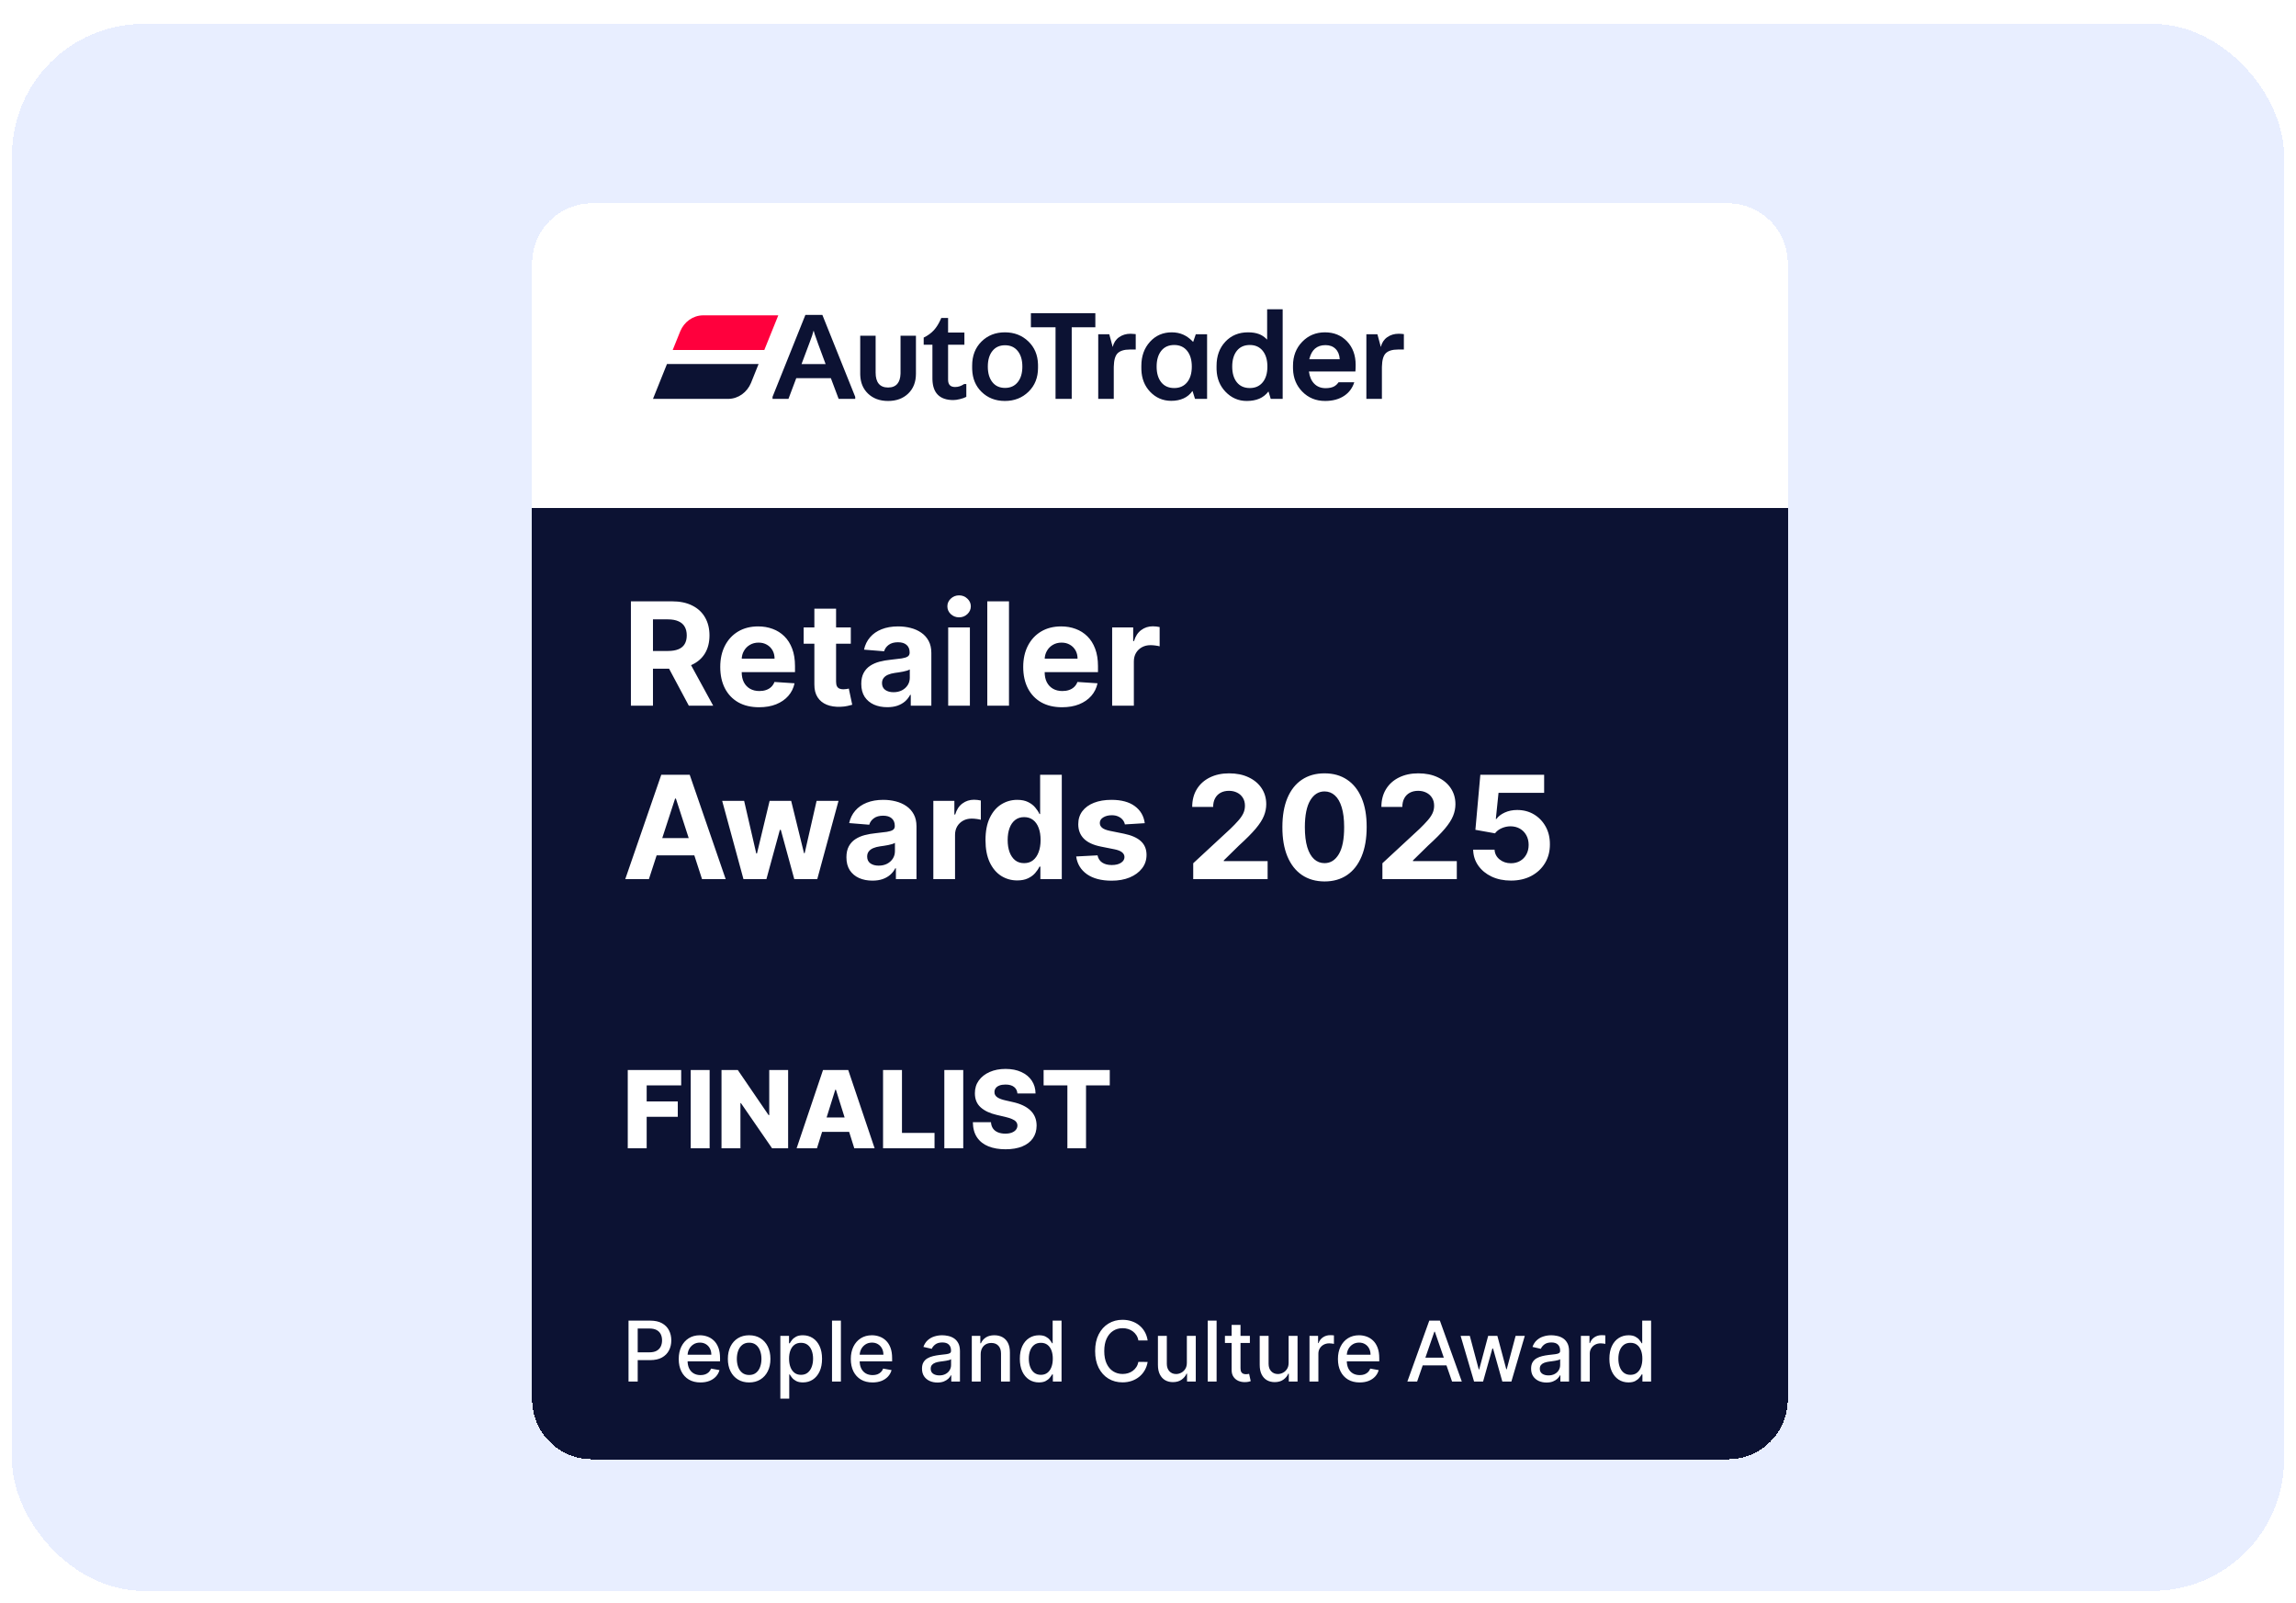 <svg width="384" height="268" viewBox="0 0 384 268" fill="none" xmlns="http://www.w3.org/2000/svg">
<g filter="url(#filter0_d_18994_41887)">
<rect width="380" height="262" rx="22" fill="#E8EEFF" shape-rendering="crispEdges"/>
<g filter="url(#filter1_d_18994_41887)">
<path d="M85 36C85 30.477 89.477 26 95 26H285C290.523 26 295 30.477 295 36V77H85V36Z" fill="white" shape-rendering="crispEdges"/>
<g clip-path="url(#clip0_18994_41887)">
<path fill-rule="evenodd" clip-rule="evenodd" d="M142.447 48.133V54.311C142.447 55.132 142.622 55.751 142.973 56.169C143.323 56.587 143.843 56.796 144.53 56.796C145.216 56.796 145.736 56.587 146.086 56.17C146.408 55.786 146.582 55.233 146.609 54.511L146.612 54.311V48.133H149.189V54.483C149.189 55.867 148.76 56.972 147.901 57.8C147.042 58.63 145.918 59.044 144.53 59.044C143.141 59.044 142.018 58.63 141.159 57.8C140.35 57.021 139.922 55.996 139.874 54.724L139.87 54.483V48.133H142.447ZM164.066 47.568C165.641 47.568 166.958 48.083 168.018 49.112C169.017 50.086 169.546 51.331 169.601 52.852L169.606 53.121V53.511C169.606 55.139 169.076 56.468 168.018 57.498C166.958 58.529 165.641 59.043 164.066 59.043C162.491 59.043 161.185 58.532 160.147 57.509C159.167 56.543 158.65 55.3 158.596 53.782L158.591 53.511V53.121C158.591 51.479 159.11 50.143 160.147 49.113C161.185 48.083 162.491 47.568 164.066 47.568ZM217.598 47.568C219.101 47.568 220.332 48.072 221.291 49.081C222.25 50.089 222.729 51.401 222.729 53.014C222.729 53.173 222.726 53.345 222.719 53.533L222.706 53.819L222.687 54.116H214.913C215.028 54.995 215.328 55.68 215.815 56.169C216.302 56.659 216.931 56.904 217.705 56.904C218.321 56.904 218.814 56.796 219.186 56.58C219.414 56.446 219.612 56.268 219.77 56.056L219.867 55.919H222.499C222.198 56.858 221.66 57.597 220.883 58.135C220.01 58.741 218.922 59.043 217.619 59.043C216.087 59.043 214.81 58.517 213.786 57.466C212.819 56.473 212.309 55.235 212.256 53.753L212.251 53.489V53.143C212.251 51.544 212.762 50.215 213.785 49.156C214.81 48.097 216.079 47.568 217.598 47.568ZM210.524 43.713V58.698H208.527L208.162 57.487H208.119C207.724 58.005 207.203 58.411 206.606 58.665C206.011 58.917 205.314 59.043 204.512 59.043C203.123 59.043 201.935 58.525 200.947 57.487C200.018 56.511 199.526 55.298 199.471 53.85L199.466 53.576V53.165C199.466 51.523 199.956 50.179 200.937 49.134C201.917 48.09 203.18 47.568 204.726 47.568C205.442 47.568 206.054 47.665 206.562 47.859C207.006 48.03 207.4 48.28 207.741 48.61L207.884 48.756H207.926V43.713H210.524ZM191.977 47.568C192.678 47.568 193.319 47.698 193.898 47.956C194.406 48.184 194.883 48.516 195.33 48.952L195.52 49.145H195.562L195.992 47.892H197.882V58.698H195.863L195.456 57.401H195.412C195.044 57.931 194.54 58.349 193.953 58.612C193.351 58.885 192.664 59.022 191.891 59.022C190.488 59.022 189.303 58.511 188.337 57.487C187.428 56.525 186.946 55.306 186.893 53.834L186.888 53.554V53.165C186.888 51.552 187.367 50.215 188.326 49.156C189.285 48.097 190.502 47.568 191.977 47.568ZM154.565 45.163V47.605H157.293V49.636H154.565V55.499C154.565 55.902 154.662 56.205 154.856 56.407C155.048 56.609 155.346 56.71 155.746 56.71C156.005 56.71 156.255 56.67 156.497 56.591C156.693 56.528 156.892 56.434 157.095 56.31L157.249 56.212H157.614V58.352C157.357 58.496 157.006 58.622 156.562 58.73C156.118 58.839 155.746 58.893 155.446 58.893C154.286 58.893 153.413 58.59 152.826 57.984C152.278 57.419 151.986 56.591 151.949 55.5L151.945 55.262V49.636H150.485V48.447C151.172 48.116 151.745 47.699 152.203 47.195C152.611 46.746 152.978 46.161 153.306 45.44L153.427 45.163H154.565ZM179.194 44.363V46.719H175.242V58.698H172.537V46.719H168.414V44.363H179.194ZM185.088 47.805C185.351 47.809 185.614 47.827 185.875 47.859L185.948 47.87V50.442H184.981C184.022 50.442 183.331 50.654 182.909 51.079C182.514 51.476 182.304 52.215 182.278 53.295L182.275 53.533V58.698H179.677V47.891H181.524L182.081 49.966H182.125C182.253 49.326 182.622 48.76 183.155 48.388C183.699 47.998 184.343 47.805 185.088 47.805ZM229.934 47.805C230.197 47.808 230.459 47.825 230.72 47.859L230.793 47.87V50.442H229.826C228.868 50.442 228.176 50.655 227.754 51.079C227.36 51.476 227.15 52.215 227.124 53.296L227.12 53.532V58.698H224.522V47.891H226.369L226.927 49.966H226.97C227.099 49.326 227.468 48.761 228.001 48.389C228.545 47.998 229.189 47.805 229.934 47.805ZM133.536 44.65L139.034 58.352V58.698H136.263L135.19 55.845L134.962 55.235H129.17L128.941 55.847L127.867 58.698H125.205V58.352L130.702 44.65H133.536ZM122.872 52.864L121.598 56.038C120.953 57.583 119.504 58.67 117.828 58.695L105.209 58.698L107.55 52.864H122.872ZM192.385 49.685C191.454 49.685 190.731 50.01 190.216 50.658C189.701 51.306 189.443 52.186 189.443 53.295C189.443 54.404 189.701 55.28 190.216 55.92C190.731 56.562 191.454 56.883 192.385 56.883C193.301 56.883 194.02 56.562 194.543 55.92C195.066 55.28 195.326 54.404 195.326 53.295C195.326 52.186 195.066 51.306 194.543 50.658C194.02 50.01 193.301 49.685 192.385 49.685ZM205.028 49.685C204.096 49.685 203.374 50.01 202.858 50.658C202.343 51.306 202.085 52.186 202.085 53.295C202.085 54.404 202.344 55.28 202.858 55.92C203.374 56.562 204.096 56.883 205.028 56.883C205.944 56.883 206.662 56.562 207.186 55.92C207.708 55.28 207.969 54.404 207.969 53.295C207.969 52.186 207.708 51.306 207.186 50.658C206.662 50.01 205.944 49.685 205.028 49.685ZM164.088 49.728C163.186 49.728 162.481 50.05 161.973 50.691C161.464 51.331 161.21 52.2 161.21 53.295C161.21 54.39 161.464 55.258 161.973 55.899C162.481 56.541 163.186 56.861 164.088 56.861C164.99 56.861 165.699 56.541 166.214 55.899C166.729 55.258 166.987 54.39 166.987 53.295C166.987 52.2 166.728 51.331 166.214 50.691C165.699 50.05 164.99 49.728 164.088 49.728ZM132.097 47.33H132.054C131.997 47.575 131.918 47.845 131.818 48.14C131.729 48.403 131.588 48.788 131.398 49.294L131.324 49.491L130.054 52.876H134.082L132.827 49.491C132.633 48.956 132.443 48.419 132.258 47.882C132.197 47.7 132.143 47.516 132.096 47.33L132.097 47.33ZM217.683 49.707C216.967 49.707 216.384 49.902 215.932 50.291C215.523 50.645 215.222 51.165 215.031 51.852L214.977 52.063H220.066C220.023 51.328 219.791 50.752 219.368 50.334C218.946 49.916 218.384 49.707 217.683 49.707Z" fill="#0C1233"/>
<path fill-rule="evenodd" clip-rule="evenodd" d="M126.168 44.726L113.55 44.727C111.874 44.752 110.426 45.832 109.78 47.366L108.506 50.522H123.828L126.168 44.726Z" fill="#FF003D"/>
</g>
</g>
<g filter="url(#filter2_d_18994_41887)">
<path d="M85 77H295V226C295 231.523 290.523 236 285 236H95C89.477 236 85 231.523 85 226V77Z" fill="#0C1233" shape-rendering="crispEdges"/>
<path d="M101.517 110V92.546H108.403C109.722 92.546 110.847 92.781 111.778 93.253C112.716 93.719 113.429 94.381 113.918 95.239C114.412 96.091 114.659 97.094 114.659 98.247C114.659 99.406 114.409 100.403 113.909 101.239C113.409 102.068 112.685 102.705 111.736 103.148C110.793 103.591 109.651 103.812 108.31 103.812H103.699V100.847H107.713C108.418 100.847 109.003 100.75 109.469 100.557C109.935 100.364 110.281 100.074 110.509 99.688C110.741 99.301 110.858 98.821 110.858 98.247C110.858 97.668 110.741 97.179 110.509 96.781C110.281 96.383 109.932 96.082 109.46 95.878C108.994 95.668 108.406 95.562 107.696 95.562H105.207V110H101.517ZM110.943 102.057L115.281 110H111.207L106.963 102.057H110.943ZM122.954 110.256C121.607 110.256 120.448 109.983 119.477 109.438C118.511 108.886 117.766 108.108 117.244 107.102C116.721 106.091 116.46 104.895 116.46 103.514C116.46 102.168 116.721 100.986 117.244 99.969C117.766 98.952 118.502 98.159 119.451 97.591C120.406 97.023 121.525 96.739 122.809 96.739C123.673 96.739 124.477 96.878 125.221 97.156C125.971 97.429 126.624 97.841 127.181 98.392C127.744 98.943 128.181 99.636 128.494 100.472C128.806 101.301 128.962 102.273 128.962 103.386V104.384H117.908V102.134H125.545C125.545 101.611 125.431 101.148 125.204 100.744C124.977 100.341 124.661 100.026 124.258 99.798C123.86 99.565 123.397 99.449 122.869 99.449C122.317 99.449 121.829 99.577 121.403 99.832C120.982 100.082 120.653 100.42 120.414 100.847C120.175 101.267 120.053 101.736 120.048 102.253V104.392C120.048 105.04 120.167 105.599 120.406 106.071C120.65 106.543 120.994 106.906 121.437 107.162C121.88 107.418 122.406 107.545 123.013 107.545C123.417 107.545 123.786 107.489 124.121 107.375C124.457 107.261 124.744 107.091 124.982 106.864C125.221 106.636 125.403 106.358 125.528 106.028L128.886 106.25C128.715 107.057 128.366 107.761 127.837 108.364C127.315 108.96 126.638 109.426 125.809 109.761C124.985 110.091 124.033 110.256 122.954 110.256ZM138.295 96.909V99.636H130.411V96.909H138.295ZM132.201 93.773H135.832V105.977C135.832 106.312 135.883 106.574 135.985 106.761C136.087 106.943 136.229 107.071 136.411 107.145C136.599 107.219 136.815 107.256 137.059 107.256C137.229 107.256 137.4 107.241 137.57 107.213C137.741 107.179 137.871 107.153 137.962 107.136L138.533 109.838C138.352 109.895 138.096 109.96 137.766 110.034C137.437 110.114 137.036 110.162 136.565 110.179C135.69 110.213 134.923 110.097 134.263 109.83C133.61 109.562 133.102 109.148 132.738 108.585C132.374 108.023 132.195 107.312 132.201 106.455V93.773ZM144.393 110.247C143.558 110.247 142.813 110.102 142.16 109.812C141.506 109.517 140.989 109.082 140.609 108.509C140.234 107.929 140.046 107.207 140.046 106.344C140.046 105.616 140.18 105.006 140.447 104.511C140.714 104.017 141.077 103.619 141.538 103.318C141.998 103.017 142.521 102.79 143.106 102.636C143.697 102.483 144.316 102.375 144.964 102.312C145.725 102.233 146.339 102.159 146.805 102.091C147.271 102.017 147.609 101.909 147.819 101.767C148.029 101.625 148.134 101.415 148.134 101.136V101.085C148.134 100.545 147.964 100.128 147.623 99.832C147.288 99.537 146.81 99.389 146.191 99.389C145.538 99.389 145.018 99.534 144.631 99.824C144.245 100.108 143.989 100.466 143.864 100.898L140.506 100.625C140.677 99.829 141.012 99.142 141.512 98.562C142.012 97.977 142.657 97.528 143.447 97.216C144.242 96.898 145.163 96.739 146.208 96.739C146.935 96.739 147.631 96.824 148.296 96.994C148.967 97.165 149.56 97.429 150.077 97.787C150.6 98.145 151.012 98.605 151.313 99.168C151.614 99.724 151.765 100.392 151.765 101.17V110H148.322V108.185H148.219C148.009 108.594 147.728 108.955 147.376 109.267C147.023 109.574 146.6 109.815 146.106 109.991C145.612 110.162 145.04 110.247 144.393 110.247ZM145.433 107.741C145.967 107.741 146.438 107.636 146.847 107.426C147.256 107.21 147.577 106.92 147.81 106.557C148.043 106.193 148.16 105.781 148.16 105.321V103.932C148.046 104.006 147.89 104.074 147.691 104.136C147.498 104.193 147.279 104.247 147.035 104.298C146.79 104.344 146.546 104.386 146.302 104.426C146.058 104.46 145.836 104.491 145.637 104.52C145.211 104.582 144.839 104.682 144.521 104.818C144.202 104.955 143.955 105.139 143.779 105.372C143.603 105.599 143.515 105.884 143.515 106.224C143.515 106.719 143.694 107.097 144.052 107.358C144.415 107.614 144.876 107.741 145.433 107.741ZM154.582 110V96.909H158.212V110H154.582ZM156.406 95.222C155.866 95.222 155.403 95.043 155.016 94.685C154.636 94.321 154.445 93.886 154.445 93.381C154.445 92.881 154.636 92.452 155.016 92.094C155.403 91.73 155.866 91.548 156.406 91.548C156.945 91.548 157.406 91.73 157.786 92.094C158.173 92.452 158.366 92.881 158.366 93.381C158.366 93.886 158.173 94.321 157.786 94.685C157.406 95.043 156.945 95.222 156.406 95.222ZM164.751 92.546V110H161.121V92.546H164.751ZM173.626 110.256C172.279 110.256 171.12 109.983 170.148 109.438C169.183 108.886 168.438 108.108 167.915 107.102C167.393 106.091 167.131 104.895 167.131 103.514C167.131 102.168 167.393 100.986 167.915 99.969C168.438 98.952 169.174 98.159 170.123 97.591C171.077 97.023 172.197 96.739 173.481 96.739C174.344 96.739 175.148 96.878 175.893 97.156C176.643 97.429 177.296 97.841 177.853 98.392C178.415 98.943 178.853 99.636 179.165 100.472C179.478 101.301 179.634 102.273 179.634 103.386V104.384H168.58V102.134H176.217C176.217 101.611 176.103 101.148 175.876 100.744C175.648 100.341 175.333 100.026 174.93 99.798C174.532 99.565 174.069 99.449 173.54 99.449C172.989 99.449 172.501 99.577 172.075 99.832C171.654 100.082 171.325 100.42 171.086 100.847C170.847 101.267 170.725 101.736 170.719 102.253V104.392C170.719 105.04 170.839 105.599 171.077 106.071C171.322 106.543 171.665 106.906 172.109 107.162C172.552 107.418 173.077 107.545 173.685 107.545C174.089 107.545 174.458 107.489 174.793 107.375C175.129 107.261 175.415 107.091 175.654 106.864C175.893 106.636 176.075 106.358 176.2 106.028L179.558 106.25C179.387 107.057 179.038 107.761 178.509 108.364C177.987 108.96 177.31 109.426 176.481 109.761C175.657 110.091 174.705 110.256 173.626 110.256ZM182.004 110V96.909H185.523V99.193H185.66C185.898 98.381 186.299 97.767 186.862 97.352C187.424 96.932 188.072 96.722 188.805 96.722C188.987 96.722 189.183 96.733 189.393 96.756C189.603 96.778 189.788 96.81 189.947 96.849V100.071C189.776 100.02 189.54 99.974 189.239 99.935C188.938 99.895 188.663 99.875 188.413 99.875C187.879 99.875 187.401 99.992 186.981 100.224C186.566 100.452 186.237 100.77 185.992 101.179C185.754 101.588 185.634 102.06 185.634 102.594V110H182.004ZM104.526 139H100.571L106.597 121.545H111.352L117.369 139H113.415L109.043 125.534H108.906L104.526 139ZM104.278 132.139H113.619V135.02H104.278V132.139ZM120.344 139L116.781 125.909H120.455L122.483 134.705H122.602L124.716 125.909H128.321L130.469 134.653H130.58L132.574 125.909H136.239L132.685 139H128.841L126.591 130.767H126.429L124.179 139H120.344ZM141.908 139.247C141.073 139.247 140.329 139.102 139.675 138.812C139.022 138.517 138.505 138.082 138.124 137.509C137.749 136.929 137.562 136.207 137.562 135.344C137.562 134.616 137.695 134.006 137.962 133.511C138.229 133.017 138.593 132.619 139.053 132.318C139.513 132.017 140.036 131.79 140.621 131.636C141.212 131.483 141.832 131.375 142.479 131.312C143.241 131.233 143.854 131.159 144.32 131.091C144.786 131.017 145.124 130.909 145.335 130.767C145.545 130.625 145.65 130.415 145.65 130.136V130.085C145.65 129.545 145.479 129.128 145.138 128.832C144.803 128.537 144.326 128.389 143.707 128.389C143.053 128.389 142.533 128.534 142.147 128.824C141.761 129.108 141.505 129.466 141.38 129.898L138.022 129.625C138.192 128.83 138.528 128.142 139.028 127.562C139.528 126.977 140.173 126.528 140.962 126.216C141.758 125.898 142.678 125.739 143.724 125.739C144.451 125.739 145.147 125.824 145.812 125.994C146.482 126.165 147.076 126.429 147.593 126.787C148.116 127.145 148.528 127.605 148.829 128.168C149.13 128.724 149.281 129.392 149.281 130.17V139H145.837V137.185H145.735C145.525 137.594 145.244 137.955 144.891 138.267C144.539 138.574 144.116 138.815 143.621 138.991C143.127 139.162 142.556 139.247 141.908 139.247ZM142.948 136.741C143.482 136.741 143.954 136.636 144.363 136.426C144.772 136.21 145.093 135.92 145.326 135.557C145.559 135.193 145.675 134.781 145.675 134.321V132.932C145.562 133.006 145.406 133.074 145.207 133.136C145.013 133.193 144.795 133.247 144.55 133.298C144.306 133.344 144.062 133.386 143.817 133.426C143.573 133.46 143.352 133.491 143.153 133.52C142.727 133.582 142.354 133.682 142.036 133.818C141.718 133.955 141.471 134.139 141.295 134.372C141.119 134.599 141.031 134.884 141.031 135.224C141.031 135.719 141.21 136.097 141.567 136.358C141.931 136.614 142.391 136.741 142.948 136.741ZM152.097 139V125.909H155.617V128.193H155.754C155.992 127.381 156.393 126.767 156.955 126.352C157.518 125.932 158.165 125.722 158.898 125.722C159.08 125.722 159.276 125.733 159.487 125.756C159.697 125.778 159.881 125.81 160.04 125.849V129.071C159.87 129.02 159.634 128.974 159.333 128.935C159.032 128.895 158.756 128.875 158.506 128.875C157.972 128.875 157.495 128.991 157.075 129.224C156.66 129.452 156.33 129.77 156.086 130.179C155.847 130.588 155.728 131.06 155.728 131.594V139H152.097ZM166.132 139.213C165.138 139.213 164.237 138.957 163.43 138.446C162.629 137.929 161.993 137.17 161.521 136.17C161.055 135.165 160.822 133.932 160.822 132.472C160.822 130.972 161.064 129.724 161.547 128.73C162.03 127.73 162.672 126.983 163.473 126.489C164.28 125.989 165.163 125.739 166.124 125.739C166.857 125.739 167.467 125.864 167.956 126.114C168.45 126.358 168.848 126.665 169.149 127.034C169.456 127.398 169.689 127.756 169.848 128.108H169.959V121.545H173.581V139H170.001V136.903H169.848C169.678 137.267 169.436 137.628 169.124 137.986C168.817 138.338 168.416 138.631 167.922 138.864C167.433 139.097 166.837 139.213 166.132 139.213ZM167.283 136.324C167.868 136.324 168.362 136.165 168.766 135.847C169.175 135.523 169.487 135.071 169.703 134.491C169.925 133.912 170.036 133.233 170.036 132.455C170.036 131.676 169.928 131 169.712 130.426C169.496 129.852 169.183 129.409 168.774 129.097C168.365 128.784 167.868 128.628 167.283 128.628C166.686 128.628 166.183 128.79 165.774 129.114C165.365 129.437 165.055 129.886 164.845 130.46C164.635 131.034 164.53 131.699 164.53 132.455C164.53 133.216 164.635 133.889 164.845 134.474C165.061 135.054 165.371 135.509 165.774 135.838C166.183 136.162 166.686 136.324 167.283 136.324ZM187.458 129.642L184.134 129.847C184.077 129.562 183.955 129.307 183.768 129.08C183.58 128.847 183.333 128.662 183.026 128.526C182.725 128.384 182.364 128.312 181.944 128.312C181.381 128.312 180.907 128.432 180.521 128.67C180.134 128.903 179.941 129.216 179.941 129.608C179.941 129.92 180.066 130.185 180.316 130.401C180.566 130.616 180.995 130.79 181.603 130.92L183.972 131.398C185.245 131.659 186.194 132.08 186.819 132.659C187.444 133.239 187.756 134 187.756 134.943C187.756 135.801 187.504 136.554 186.998 137.202C186.498 137.849 185.81 138.355 184.935 138.719C184.066 139.077 183.063 139.256 181.927 139.256C180.194 139.256 178.813 138.895 177.785 138.173C176.762 137.446 176.163 136.457 175.987 135.207L179.558 135.02C179.665 135.548 179.927 135.952 180.342 136.23C180.756 136.503 181.288 136.639 181.935 136.639C182.572 136.639 183.083 136.517 183.469 136.273C183.862 136.023 184.06 135.702 184.066 135.31C184.06 134.98 183.921 134.71 183.648 134.5C183.376 134.284 182.955 134.119 182.387 134.006L180.12 133.554C178.842 133.298 177.89 132.855 177.265 132.224C176.646 131.594 176.336 130.79 176.336 129.812C176.336 128.972 176.563 128.247 177.018 127.639C177.478 127.031 178.123 126.562 178.952 126.233C179.788 125.903 180.765 125.739 181.884 125.739C183.538 125.739 184.839 126.088 185.788 126.787C186.742 127.486 187.299 128.437 187.458 129.642ZM195.563 139V136.341L201.776 130.588C202.305 130.077 202.748 129.616 203.106 129.207C203.469 128.798 203.745 128.398 203.933 128.006C204.12 127.608 204.214 127.179 204.214 126.719C204.214 126.207 204.097 125.767 203.864 125.398C203.631 125.023 203.313 124.736 202.91 124.537C202.506 124.332 202.049 124.23 201.538 124.23C201.004 124.23 200.538 124.338 200.14 124.554C199.742 124.77 199.435 125.08 199.219 125.483C199.004 125.886 198.896 126.366 198.896 126.923H195.393C195.393 125.781 195.651 124.79 196.168 123.949C196.685 123.108 197.41 122.457 198.342 121.997C199.273 121.537 200.347 121.307 201.563 121.307C202.813 121.307 203.901 121.528 204.827 121.972C205.759 122.409 206.484 123.017 207.001 123.795C207.518 124.574 207.776 125.466 207.776 126.472C207.776 127.131 207.646 127.781 207.384 128.423C207.129 129.065 206.671 129.778 206.012 130.562C205.353 131.341 204.424 132.276 203.225 133.366L200.677 135.864V135.983H208.006V139H195.563ZM217.524 139.384C216.058 139.378 214.797 139.017 213.74 138.301C212.689 137.585 211.879 136.548 211.311 135.19C210.749 133.832 210.47 132.199 210.476 130.29C210.476 128.386 210.757 126.764 211.32 125.423C211.888 124.082 212.697 123.062 213.749 122.364C214.805 121.659 216.064 121.307 217.524 121.307C218.984 121.307 220.24 121.659 221.291 122.364C222.348 123.068 223.161 124.091 223.729 125.432C224.297 126.767 224.578 128.386 224.572 130.29C224.572 132.205 224.288 133.841 223.72 135.199C223.158 136.557 222.351 137.594 221.3 138.31C220.249 139.026 218.99 139.384 217.524 139.384ZM217.524 136.324C218.524 136.324 219.322 135.821 219.919 134.815C220.516 133.81 220.811 132.301 220.805 130.29C220.805 128.966 220.669 127.864 220.396 126.983C220.129 126.102 219.749 125.44 219.254 124.997C218.766 124.554 218.189 124.332 217.524 124.332C216.53 124.332 215.734 124.83 215.138 125.824C214.541 126.818 214.24 128.307 214.234 130.29C214.234 131.631 214.368 132.75 214.635 133.648C214.908 134.54 215.291 135.21 215.786 135.659C216.28 136.102 216.859 136.324 217.524 136.324ZM227.204 139V136.341L233.417 130.588C233.945 130.077 234.388 129.616 234.746 129.207C235.11 128.798 235.386 128.398 235.573 128.006C235.761 127.608 235.854 127.179 235.854 126.719C235.854 126.207 235.738 125.767 235.505 125.398C235.272 125.023 234.954 124.736 234.55 124.537C234.147 124.332 233.69 124.23 233.178 124.23C232.644 124.23 232.178 124.338 231.781 124.554C231.383 124.77 231.076 125.08 230.86 125.483C230.644 125.886 230.536 126.366 230.536 126.923H227.033C227.033 125.781 227.292 124.79 227.809 123.949C228.326 123.108 229.05 122.457 229.982 121.997C230.914 121.537 231.988 121.307 233.204 121.307C234.454 121.307 235.542 121.528 236.468 121.972C237.4 122.409 238.124 123.017 238.641 123.795C239.158 124.574 239.417 125.466 239.417 126.472C239.417 127.131 239.286 127.781 239.025 128.423C238.769 129.065 238.312 129.778 237.653 130.562C236.994 131.341 236.065 132.276 234.866 133.366L232.317 135.864V135.983H239.647V139H227.204ZM248.696 139.239C247.491 139.239 246.418 139.017 245.474 138.574C244.537 138.131 243.793 137.52 243.241 136.741C242.69 135.963 242.403 135.071 242.381 134.065H245.96C246 134.741 246.284 135.29 246.812 135.71C247.341 136.131 247.969 136.341 248.696 136.341C249.276 136.341 249.787 136.213 250.23 135.957C250.679 135.696 251.028 135.335 251.278 134.875C251.534 134.409 251.662 133.875 251.662 133.273C251.662 132.659 251.531 132.119 251.27 131.653C251.014 131.187 250.659 130.824 250.205 130.562C249.75 130.301 249.23 130.168 248.645 130.162C248.134 130.162 247.636 130.267 247.153 130.477C246.676 130.687 246.304 130.974 246.037 131.338L242.756 130.75L243.582 121.545H254.253V124.562H246.625L246.173 128.935H246.276C246.582 128.503 247.045 128.145 247.665 127.861C248.284 127.577 248.977 127.435 249.744 127.435C250.795 127.435 251.733 127.682 252.557 128.176C253.381 128.67 254.031 129.349 254.509 130.213C254.986 131.071 255.222 132.06 255.216 133.179C255.222 134.355 254.949 135.401 254.398 136.315C253.852 137.224 253.088 137.94 252.105 138.463C251.128 138.98 249.991 139.239 248.696 139.239Z" fill="white"/>
<path d="M100.991 184V170.909H109.927V173.479H104.155V176.163H109.358V178.739H104.155V184H100.991ZM114.684 170.909V184H111.52V170.909H114.684ZM127.812 170.909V184H125.127L119.918 176.445H119.835V184H116.67V170.909H119.393L124.545 178.452H124.654V170.909H127.812ZM132.633 184H129.232L133.649 170.909H137.862L142.279 184H138.878L135.803 174.207H135.701L132.633 184ZM132.179 178.848H139.287V181.251H132.179V178.848ZM143.688 184V170.909H146.852V181.43H152.298V184H143.688ZM157.1 170.909V184H153.936V170.909H157.1ZM166.162 174.834C166.12 174.365 165.93 174.001 165.594 173.741C165.261 173.477 164.786 173.344 164.168 173.344C163.759 173.344 163.418 173.398 163.145 173.504C162.873 173.611 162.668 173.758 162.532 173.945C162.395 174.129 162.325 174.339 162.321 174.578C162.312 174.774 162.351 174.947 162.436 175.096C162.525 175.245 162.653 175.377 162.819 175.492C162.99 175.603 163.194 175.701 163.433 175.786C163.672 175.871 163.94 175.946 164.238 176.01L165.363 176.266C166.011 176.406 166.582 176.594 167.077 176.828C167.575 177.062 167.993 177.342 168.329 177.665C168.67 177.989 168.928 178.362 169.103 178.784C169.278 179.206 169.367 179.679 169.371 180.203C169.367 181.03 169.158 181.739 168.745 182.332C168.331 182.924 167.737 183.378 166.961 183.693C166.19 184.009 165.259 184.166 164.168 184.166C163.073 184.166 162.118 184.002 161.305 183.674C160.491 183.346 159.858 182.847 159.406 182.178C158.954 181.509 158.722 180.663 158.709 179.641H161.739C161.765 180.062 161.878 180.414 162.078 180.695C162.278 180.977 162.553 181.19 162.903 181.335C163.256 181.479 163.665 181.552 164.13 181.552C164.556 181.552 164.918 181.494 165.216 181.379C165.519 181.264 165.751 181.104 165.913 180.9C166.075 180.695 166.158 180.461 166.162 180.197C166.158 179.95 166.081 179.739 165.932 179.564C165.783 179.385 165.553 179.232 165.242 179.104C164.935 178.972 164.543 178.85 164.066 178.739L162.698 178.42C161.564 178.16 160.672 177.74 160.02 177.161C159.368 176.577 159.044 175.788 159.048 174.795C159.044 173.986 159.261 173.276 159.7 172.667C160.139 172.058 160.746 171.582 161.522 171.241C162.297 170.901 163.182 170.73 164.175 170.73C165.189 170.73 166.069 170.903 166.814 171.248C167.564 171.589 168.146 172.068 168.559 172.686C168.973 173.304 169.184 174.02 169.192 174.834H166.162ZM170.541 173.479V170.909H181.606V173.479H177.636V184H174.517V173.479H170.541Z" fill="white"/>
<path d="M101.119 223V212.818H104.748C105.54 212.818 106.196 212.962 106.717 213.251C107.237 213.539 107.626 213.933 107.885 214.434C108.143 214.931 108.273 215.491 108.273 216.114C108.273 216.741 108.142 217.304 107.88 217.805C107.621 218.302 107.23 218.696 106.707 218.988C106.186 219.276 105.532 219.42 104.743 219.42H102.247V218.118H104.604C105.104 218.118 105.51 218.032 105.822 217.859C106.133 217.684 106.362 217.445 106.508 217.143C106.654 216.842 106.727 216.499 106.727 216.114C106.727 215.73 106.654 215.388 106.508 215.09C106.362 214.792 106.132 214.558 105.817 214.389C105.505 214.22 105.094 214.136 104.584 214.136H102.655V223H101.119ZM113.15 223.154C112.397 223.154 111.75 222.993 111.206 222.672C110.666 222.347 110.248 221.891 109.953 221.305C109.661 220.715 109.516 220.024 109.516 219.232C109.516 218.449 109.661 217.76 109.953 217.163C110.248 216.567 110.659 216.101 111.186 215.766C111.716 215.432 112.336 215.264 113.045 215.264C113.476 215.264 113.894 215.335 114.298 215.478C114.703 215.621 115.066 215.844 115.387 216.149C115.709 216.454 115.962 216.85 116.148 217.337C116.333 217.821 116.426 218.41 116.426 219.102V219.629H110.356V218.516H114.969C114.969 218.125 114.89 217.778 114.731 217.477C114.572 217.172 114.348 216.931 114.06 216.756C113.775 216.58 113.44 216.492 113.055 216.492C112.638 216.492 112.273 216.595 111.962 216.8C111.653 217.003 111.415 217.268 111.246 217.596C111.08 217.921 110.997 218.274 110.997 218.655V219.525C110.997 220.035 111.087 220.469 111.266 220.827C111.448 221.185 111.701 221.459 112.026 221.648C112.351 221.833 112.731 221.926 113.165 221.926C113.446 221.926 113.703 221.886 113.935 221.807C114.167 221.724 114.368 221.601 114.537 221.439C114.706 221.277 114.835 221.076 114.925 220.837L116.332 221.091C116.219 221.505 116.017 221.868 115.725 222.18C115.437 222.488 115.074 222.728 114.636 222.901C114.202 223.07 113.707 223.154 113.15 223.154ZM121.292 223.154C120.576 223.154 119.951 222.99 119.418 222.662C118.884 222.334 118.47 221.875 118.175 221.285C117.88 220.695 117.732 220.005 117.732 219.217C117.732 218.424 117.88 217.732 118.175 217.138C118.47 216.545 118.884 216.085 119.418 215.756C119.951 215.428 120.576 215.264 121.292 215.264C122.008 215.264 122.633 215.428 123.166 215.756C123.7 216.085 124.114 216.545 124.409 217.138C124.704 217.732 124.852 218.424 124.852 219.217C124.852 220.005 124.704 220.695 124.409 221.285C124.114 221.875 123.7 222.334 123.166 222.662C122.633 222.99 122.008 223.154 121.292 223.154ZM121.297 221.906C121.761 221.906 122.146 221.784 122.45 221.538C122.755 221.293 122.981 220.967 123.127 220.559C123.276 220.151 123.35 219.702 123.35 219.212C123.35 218.724 123.276 218.277 123.127 217.869C122.981 217.458 122.755 217.129 122.45 216.88C122.146 216.631 121.761 216.507 121.297 216.507C120.83 216.507 120.442 216.631 120.134 216.88C119.829 217.129 119.602 217.458 119.453 217.869C119.307 218.277 119.234 218.724 119.234 219.212C119.234 219.702 119.307 220.151 119.453 220.559C119.602 220.967 119.829 221.293 120.134 221.538C120.442 221.784 120.83 221.906 121.297 221.906ZM126.511 225.864V215.364H127.963V216.602H128.087C128.173 216.442 128.297 216.259 128.46 216.05C128.622 215.841 128.848 215.659 129.136 215.503C129.424 215.344 129.806 215.264 130.279 215.264C130.896 215.264 131.446 215.42 131.93 215.732C132.414 216.043 132.793 216.492 133.069 217.079C133.347 217.665 133.486 218.371 133.486 219.197C133.486 220.022 133.349 220.73 133.074 221.32C132.798 221.906 132.421 222.359 131.94 222.677C131.459 222.992 130.911 223.149 130.294 223.149C129.83 223.149 129.451 223.071 129.156 222.915C128.864 222.76 128.636 222.577 128.47 222.369C128.304 222.16 128.176 221.974 128.087 221.812H127.998V225.864H126.511ZM127.968 219.182C127.968 219.719 128.046 220.189 128.201 220.594C128.357 220.998 128.583 221.315 128.877 221.543C129.172 221.769 129.534 221.881 129.961 221.881C130.405 221.881 130.777 221.764 131.075 221.528C131.373 221.29 131.599 220.967 131.751 220.559C131.907 220.151 131.985 219.692 131.985 219.182C131.985 218.678 131.908 218.226 131.756 217.825C131.607 217.424 131.382 217.107 131.08 216.875C130.782 216.643 130.409 216.527 129.961 216.527C129.53 216.527 129.166 216.638 128.868 216.86C128.573 217.082 128.349 217.392 128.196 217.79C128.044 218.187 127.968 218.652 127.968 219.182ZM136.638 212.818V223H135.152V212.818H136.638ZM141.929 223.154C141.177 223.154 140.529 222.993 139.985 222.672C139.445 222.347 139.027 221.891 138.732 221.305C138.441 220.715 138.295 220.024 138.295 219.232C138.295 218.449 138.441 217.76 138.732 217.163C139.027 216.567 139.438 216.101 139.965 215.766C140.496 215.432 141.115 215.264 141.825 215.264C142.256 215.264 142.673 215.335 143.078 215.478C143.482 215.621 143.845 215.844 144.166 216.149C144.488 216.454 144.741 216.85 144.927 217.337C145.113 217.821 145.205 218.41 145.205 219.102V219.629H139.135V218.516H143.749C143.749 218.125 143.669 217.778 143.51 217.477C143.351 217.172 143.127 216.931 142.839 216.756C142.554 216.58 142.219 216.492 141.835 216.492C141.417 216.492 141.052 216.595 140.741 216.8C140.433 217.003 140.194 217.268 140.025 217.596C139.859 217.921 139.776 218.274 139.776 218.655V219.525C139.776 220.035 139.866 220.469 140.045 220.827C140.227 221.185 140.481 221.459 140.806 221.648C141.13 221.833 141.51 221.926 141.944 221.926C142.226 221.926 142.483 221.886 142.715 221.807C142.947 221.724 143.147 221.601 143.316 221.439C143.485 221.277 143.615 221.076 143.704 220.837L145.111 221.091C144.998 221.505 144.796 221.868 144.504 222.18C144.216 222.488 143.853 222.728 143.416 222.901C142.981 223.07 142.486 223.154 141.929 223.154ZM152.782 223.169C152.298 223.169 151.861 223.08 151.47 222.901C151.079 222.718 150.769 222.455 150.54 222.11C150.315 221.765 150.202 221.343 150.202 220.842C150.202 220.411 150.285 220.057 150.45 219.778C150.616 219.5 150.84 219.28 151.122 219.117C151.403 218.955 151.718 218.832 152.066 218.749C152.414 218.666 152.769 218.603 153.13 218.56C153.588 218.507 153.959 218.464 154.244 218.431C154.529 218.395 154.736 218.337 154.865 218.257C154.994 218.178 155.059 218.048 155.059 217.869V217.835C155.059 217.4 154.936 217.064 154.691 216.825C154.449 216.587 154.088 216.467 153.607 216.467C153.107 216.467 152.713 216.578 152.424 216.8C152.139 217.019 151.942 217.263 151.833 217.531L150.436 217.213C150.601 216.749 150.843 216.375 151.161 216.089C151.483 215.801 151.852 215.592 152.27 215.463C152.688 215.33 153.127 215.264 153.588 215.264C153.892 215.264 154.216 215.301 154.557 215.374C154.902 215.443 155.223 215.572 155.521 215.761C155.823 215.95 156.07 216.22 156.262 216.572C156.454 216.92 156.551 217.372 156.551 217.929V223H155.099V221.956H155.039C154.943 222.148 154.799 222.337 154.607 222.523C154.414 222.708 154.168 222.862 153.866 222.985C153.564 223.108 153.203 223.169 152.782 223.169ZM153.105 221.976C153.516 221.976 153.868 221.895 154.159 221.732C154.454 221.57 154.678 221.358 154.83 221.096C154.986 220.831 155.064 220.547 155.064 220.246V219.261C155.011 219.314 154.908 219.364 154.756 219.411C154.607 219.454 154.436 219.492 154.244 219.525C154.052 219.555 153.864 219.583 153.682 219.609C153.5 219.633 153.347 219.652 153.225 219.669C152.936 219.705 152.673 219.767 152.434 219.853C152.199 219.939 152.01 220.063 151.867 220.226C151.728 220.385 151.659 220.597 151.659 220.862C151.659 221.23 151.794 221.509 152.066 221.697C152.338 221.883 152.684 221.976 153.105 221.976ZM160.017 218.466V223H158.531V215.364H159.957V216.607H160.052C160.228 216.202 160.503 215.877 160.877 215.632C161.255 215.387 161.731 215.264 162.304 215.264C162.824 215.264 163.28 215.374 163.671 215.592C164.062 215.808 164.366 216.129 164.581 216.557C164.796 216.984 164.904 217.513 164.904 218.143V223H163.418V218.322C163.418 217.768 163.273 217.336 162.985 217.024C162.697 216.709 162.301 216.552 161.797 216.552C161.452 216.552 161.146 216.626 160.877 216.776C160.612 216.925 160.402 217.143 160.246 217.432C160.093 217.717 160.017 218.062 160.017 218.466ZM169.756 223.149C169.14 223.149 168.59 222.992 168.106 222.677C167.625 222.359 167.247 221.906 166.972 221.32C166.701 220.73 166.565 220.022 166.565 219.197C166.565 218.371 166.702 217.665 166.977 217.079C167.256 216.492 167.637 216.043 168.121 215.732C168.605 215.42 169.153 215.264 169.766 215.264C170.24 215.264 170.621 215.344 170.91 215.503C171.201 215.659 171.427 215.841 171.586 216.05C171.748 216.259 171.874 216.442 171.964 216.602H172.053V212.818H173.54V223H172.088V221.812H171.964C171.874 221.974 171.745 222.16 171.576 222.369C171.41 222.577 171.182 222.76 170.89 222.915C170.598 223.071 170.22 223.149 169.756 223.149ZM170.085 221.881C170.512 221.881 170.873 221.769 171.168 221.543C171.467 221.315 171.692 220.998 171.844 220.594C172 220.189 172.078 219.719 172.078 219.182C172.078 218.652 172.002 218.187 171.849 217.79C171.697 217.392 171.473 217.082 171.178 216.86C170.883 216.638 170.519 216.527 170.085 216.527C169.637 216.527 169.264 216.643 168.966 216.875C168.668 217.107 168.442 217.424 168.29 217.825C168.141 218.226 168.066 218.678 168.066 219.182C168.066 219.692 168.142 220.151 168.295 220.559C168.447 220.967 168.673 221.29 168.971 221.528C169.272 221.764 169.644 221.881 170.085 221.881ZM187.942 216.129H186.391C186.332 215.798 186.221 215.506 186.058 215.254C185.896 215.002 185.697 214.789 185.462 214.613C185.226 214.437 184.963 214.305 184.671 214.215C184.383 214.126 184.076 214.081 183.751 214.081C183.165 214.081 182.639 214.228 182.175 214.523C181.715 214.818 181.35 215.251 181.082 215.821C180.817 216.391 180.684 217.087 180.684 217.909C180.684 218.738 180.817 219.437 181.082 220.007C181.35 220.577 181.716 221.008 182.18 221.3C182.644 221.591 183.166 221.737 183.746 221.737C184.068 221.737 184.373 221.694 184.661 221.608C184.953 221.518 185.216 221.388 185.452 221.215C185.687 221.043 185.886 220.832 186.048 220.584C186.214 220.332 186.328 220.044 186.391 219.719L187.942 219.724C187.86 220.224 187.699 220.685 187.46 221.106C187.225 221.523 186.922 221.885 186.55 222.19C186.183 222.491 185.762 222.725 185.288 222.891C184.814 223.056 184.297 223.139 183.737 223.139C182.855 223.139 182.069 222.93 181.38 222.513C180.691 222.092 180.147 221.49 179.749 220.708C179.355 219.926 179.158 218.993 179.158 217.909C179.158 216.822 179.357 215.889 179.754 215.11C180.152 214.328 180.696 213.728 181.385 213.31C182.074 212.889 182.858 212.679 183.737 212.679C184.277 212.679 184.781 212.757 185.248 212.913C185.719 213.065 186.141 213.29 186.516 213.589C186.89 213.884 187.2 214.245 187.445 214.673C187.691 215.097 187.856 215.582 187.942 216.129ZM194.499 219.833V215.364H195.99V223H194.529V221.678H194.449C194.273 222.085 193.992 222.425 193.604 222.697C193.219 222.965 192.74 223.099 192.167 223.099C191.677 223.099 191.242 222.992 190.865 222.776C190.49 222.558 190.195 222.234 189.98 221.807C189.767 221.379 189.661 220.851 189.661 220.221V215.364H191.148V220.042C191.148 220.562 191.292 220.977 191.58 221.285C191.869 221.593 192.243 221.747 192.704 221.747C192.982 221.747 193.259 221.678 193.534 221.538C193.813 221.399 194.043 221.189 194.225 220.907C194.411 220.625 194.502 220.267 194.499 219.833ZM199.474 212.818V223H197.988V212.818H199.474ZM205.039 215.364V216.557H200.867V215.364H205.039ZM201.986 213.534H203.472V220.758C203.472 221.046 203.516 221.263 203.602 221.409C203.688 221.552 203.799 221.649 203.935 221.702C204.074 221.752 204.225 221.777 204.387 221.777C204.507 221.777 204.611 221.769 204.7 221.752C204.79 221.736 204.86 221.722 204.909 221.712L205.178 222.94C205.092 222.973 204.969 223.007 204.81 223.04C204.651 223.076 204.452 223.096 204.213 223.099C203.822 223.106 203.458 223.036 203.119 222.891C202.781 222.745 202.508 222.519 202.299 222.214C202.09 221.91 201.986 221.527 201.986 221.066V213.534ZM211.52 219.833V215.364H213.012V223H211.55V221.678H211.471C211.295 222.085 211.013 222.425 210.625 222.697C210.241 222.965 209.762 223.099 209.189 223.099C208.698 223.099 208.264 222.992 207.886 222.776C207.511 222.558 207.217 222.234 207.001 221.807C206.789 221.379 206.683 220.851 206.683 220.221V215.364H208.169V220.042C208.169 220.562 208.314 220.977 208.602 221.285C208.89 221.593 209.265 221.747 209.725 221.747C210.004 221.747 210.281 221.678 210.556 221.538C210.834 221.399 211.065 221.189 211.247 220.907C211.432 220.625 211.524 220.267 211.52 219.833ZM215.009 223V215.364H216.446V216.577H216.525C216.665 216.166 216.91 215.843 217.261 215.607C217.616 215.369 218.017 215.249 218.464 215.249C218.557 215.249 218.666 215.253 218.792 215.259C218.922 215.266 219.023 215.274 219.096 215.284V216.706C219.036 216.689 218.93 216.671 218.778 216.651C218.625 216.628 218.473 216.616 218.32 216.616C217.969 216.616 217.656 216.691 217.381 216.84C217.109 216.986 216.893 217.19 216.734 217.452C216.575 217.71 216.496 218.005 216.496 218.337V223H215.009ZM223.4 223.154C222.647 223.154 222 222.993 221.456 222.672C220.916 222.347 220.498 221.891 220.203 221.305C219.911 220.715 219.766 220.024 219.766 219.232C219.766 218.449 219.911 217.76 220.203 217.163C220.498 216.567 220.909 216.101 221.436 215.766C221.966 215.432 222.586 215.264 223.295 215.264C223.726 215.264 224.144 215.335 224.548 215.478C224.953 215.621 225.316 215.844 225.637 216.149C225.959 216.454 226.212 216.85 226.398 217.337C226.583 217.821 226.676 218.41 226.676 219.102V219.629H220.606V218.516H225.219C225.219 218.125 225.14 217.778 224.981 217.477C224.822 217.172 224.598 216.931 224.31 216.756C224.025 216.58 223.69 216.492 223.305 216.492C222.888 216.492 222.523 216.595 222.212 216.8C221.903 217.003 221.665 217.268 221.496 217.596C221.33 217.921 221.247 218.274 221.247 218.655V219.525C221.247 220.035 221.337 220.469 221.516 220.827C221.698 221.185 221.951 221.459 222.276 221.648C222.601 221.833 222.981 221.926 223.415 221.926C223.696 221.926 223.953 221.886 224.185 221.807C224.417 221.724 224.618 221.601 224.787 221.439C224.956 221.277 225.085 221.076 225.175 220.837L226.582 221.091C226.469 221.505 226.267 221.868 225.975 222.18C225.687 222.488 225.324 222.728 224.886 222.901C224.452 223.07 223.957 223.154 223.4 223.154ZM233.01 223H231.379L235.043 212.818H236.818L240.482 223H238.852L235.973 214.668H235.893L233.01 223ZM233.283 219.013H238.573V220.305H233.283V219.013ZM242.532 223L240.285 215.364H241.821L243.317 220.972H243.392L244.893 215.364H246.43L247.921 220.947H247.996L249.482 215.364H251.018L248.776 223H247.26L245.709 217.487H245.594L244.043 223H242.532ZM254.651 223.169C254.167 223.169 253.73 223.08 253.339 222.901C252.948 222.718 252.638 222.455 252.409 222.11C252.184 221.765 252.071 221.343 252.071 220.842C252.071 220.411 252.154 220.057 252.32 219.778C252.485 219.5 252.709 219.28 252.991 219.117C253.272 218.955 253.587 218.832 253.935 218.749C254.283 218.666 254.638 218.603 254.999 218.56C255.457 218.507 255.828 218.464 256.113 218.431C256.398 218.395 256.605 218.337 256.734 218.257C256.864 218.178 256.928 218.048 256.928 217.869V217.835C256.928 217.4 256.806 217.064 256.56 216.825C256.318 216.587 255.957 216.467 255.477 216.467C254.976 216.467 254.582 216.578 254.293 216.8C254.008 217.019 253.811 217.263 253.702 217.531L252.305 217.213C252.47 216.749 252.712 216.375 253.031 216.089C253.352 215.801 253.722 215.592 254.139 215.463C254.557 215.33 254.996 215.264 255.457 215.264C255.762 215.264 256.085 215.301 256.426 215.374C256.771 215.443 257.092 215.572 257.391 215.761C257.692 215.95 257.939 216.22 258.131 216.572C258.324 216.92 258.42 217.372 258.42 217.929V223H256.968V221.956H256.908C256.812 222.148 256.668 222.337 256.476 222.523C256.284 222.708 256.037 222.862 255.735 222.985C255.433 223.108 255.072 223.169 254.651 223.169ZM254.974 221.976C255.385 221.976 255.737 221.895 256.028 221.732C256.323 221.57 256.547 221.358 256.7 221.096C256.855 220.831 256.933 220.547 256.933 220.246V219.261C256.88 219.314 256.777 219.364 256.625 219.411C256.476 219.454 256.305 219.492 256.113 219.525C255.921 219.555 255.733 219.583 255.551 219.609C255.369 219.633 255.216 219.652 255.094 219.669C254.805 219.705 254.542 219.767 254.303 219.853C254.068 219.939 253.879 220.063 253.737 220.226C253.597 220.385 253.528 220.597 253.528 220.862C253.528 221.23 253.664 221.509 253.935 221.697C254.207 221.883 254.554 221.976 254.974 221.976ZM260.4 223V215.364H261.836V216.577H261.916C262.055 216.166 262.3 215.843 262.652 215.607C263.006 215.369 263.407 215.249 263.855 215.249C263.948 215.249 264.057 215.253 264.183 215.259C264.312 215.266 264.413 215.274 264.486 215.284V216.706C264.427 216.689 264.321 216.671 264.168 216.651C264.016 216.628 263.863 216.616 263.711 216.616C263.359 216.616 263.046 216.691 262.771 216.84C262.499 216.986 262.284 217.19 262.125 217.452C261.966 217.71 261.886 218.005 261.886 218.337V223H260.4ZM268.358 223.149C267.741 223.149 267.191 222.992 266.707 222.677C266.227 222.359 265.849 221.906 265.574 221.32C265.302 220.73 265.166 220.022 265.166 219.197C265.166 218.371 265.304 217.665 265.579 217.079C265.857 216.492 266.238 216.043 266.722 215.732C267.206 215.42 267.755 215.264 268.368 215.264C268.842 215.264 269.223 215.344 269.511 215.503C269.803 215.659 270.028 215.841 270.188 216.05C270.35 216.259 270.476 216.442 270.565 216.602H270.655V212.818H272.141V223H270.69V221.812H270.565C270.476 221.974 270.347 222.16 270.178 222.369C270.012 222.577 269.783 222.76 269.491 222.915C269.2 223.071 268.822 223.149 268.358 223.149ZM268.686 221.881C269.114 221.881 269.475 221.769 269.77 221.543C270.068 221.315 270.294 220.998 270.446 220.594C270.602 220.189 270.68 219.719 270.68 219.182C270.68 218.652 270.603 218.187 270.451 217.79C270.299 217.392 270.075 217.082 269.78 216.86C269.485 216.638 269.12 216.527 268.686 216.527C268.239 216.527 267.866 216.643 267.567 216.875C267.269 217.107 267.044 217.424 266.891 217.825C266.742 218.226 266.668 218.678 266.668 219.182C266.668 219.692 266.744 220.151 266.896 220.559C267.049 220.967 267.274 221.29 267.572 221.528C267.874 221.764 268.245 221.881 268.686 221.881Z" fill="white"/>
</g>
</g>
<defs>
<filter id="filter0_d_18994_41887" x="0" y="0" width="384" height="268" filterUnits="userSpaceOnUse" color-interpolation-filters="sRGB">
<feFlood flood-opacity="0" result="BackgroundImageFix"/>
<feColorMatrix in="SourceAlpha" type="matrix" values="0 0 0 0 0 0 0 0 0 0 0 0 0 0 0 0 0 0 127 0" result="hardAlpha"/>
<feMorphology radius="4" operator="erode" in="SourceAlpha" result="effect1_dropShadow_18994_41887"/>
<feOffset dx="2" dy="4"/>
<feGaussianBlur stdDeviation="3"/>
<feComposite in2="hardAlpha" operator="out"/>
<feColorMatrix type="matrix" values="0 0 0 0 0.063 0 0 0 0 0.094 0 0 0 0 0.157 0 0 0 0.08 0"/>
<feBlend mode="normal" in2="BackgroundImageFix" result="effect1_dropShadow_18994_41887"/>
<feBlend mode="normal" in="SourceGraphic" in2="effect1_dropShadow_18994_41887" result="shape"/>
</filter>
<filter id="filter1_d_18994_41887" x="85" y="26" width="214" height="57" filterUnits="userSpaceOnUse" color-interpolation-filters="sRGB">
<feFlood flood-opacity="0" result="BackgroundImageFix"/>
<feColorMatrix in="SourceAlpha" type="matrix" values="0 0 0 0 0 0 0 0 0 0 0 0 0 0 0 0 0 0 127 0" result="hardAlpha"/>
<feMorphology radius="4" operator="erode" in="SourceAlpha" result="effect1_dropShadow_18994_41887"/>
<feOffset dx="2" dy="4"/>
<feGaussianBlur stdDeviation="3"/>
<feComposite in2="hardAlpha" operator="out"/>
<feColorMatrix type="matrix" values="0 0 0 0 0.063 0 0 0 0 0.094 0 0 0 0 0.157 0 0 0 0.08 0"/>
<feBlend mode="normal" in2="BackgroundImageFix" result="effect1_dropShadow_18994_41887"/>
<feBlend mode="normal" in="SourceGraphic" in2="effect1_dropShadow_18994_41887" result="shape"/>
</filter>
<filter id="filter2_d_18994_41887" x="85" y="77" width="214" height="165" filterUnits="userSpaceOnUse" color-interpolation-filters="sRGB">
<feFlood flood-opacity="0" result="BackgroundImageFix"/>
<feColorMatrix in="SourceAlpha" type="matrix" values="0 0 0 0 0 0 0 0 0 0 0 0 0 0 0 0 0 0 127 0" result="hardAlpha"/>
<feMorphology radius="4" operator="erode" in="SourceAlpha" result="effect1_dropShadow_18994_41887"/>
<feOffset dx="2" dy="4"/>
<feGaussianBlur stdDeviation="3"/>
<feComposite in2="hardAlpha" operator="out"/>
<feColorMatrix type="matrix" values="0 0 0 0 0.063 0 0 0 0 0.094 0 0 0 0 0.157 0 0 0 0.08 0"/>
<feBlend mode="normal" in2="BackgroundImageFix" result="effect1_dropShadow_18994_41887"/>
<feBlend mode="normal" in="SourceGraphic" in2="effect1_dropShadow_18994_41887" result="shape"/>
</filter>
<clipPath id="clip0_18994_41887">
<rect width="126" height="16.154" fill="white" transform="translate(105 43.423)"/>
</clipPath>
</defs>
</svg>
